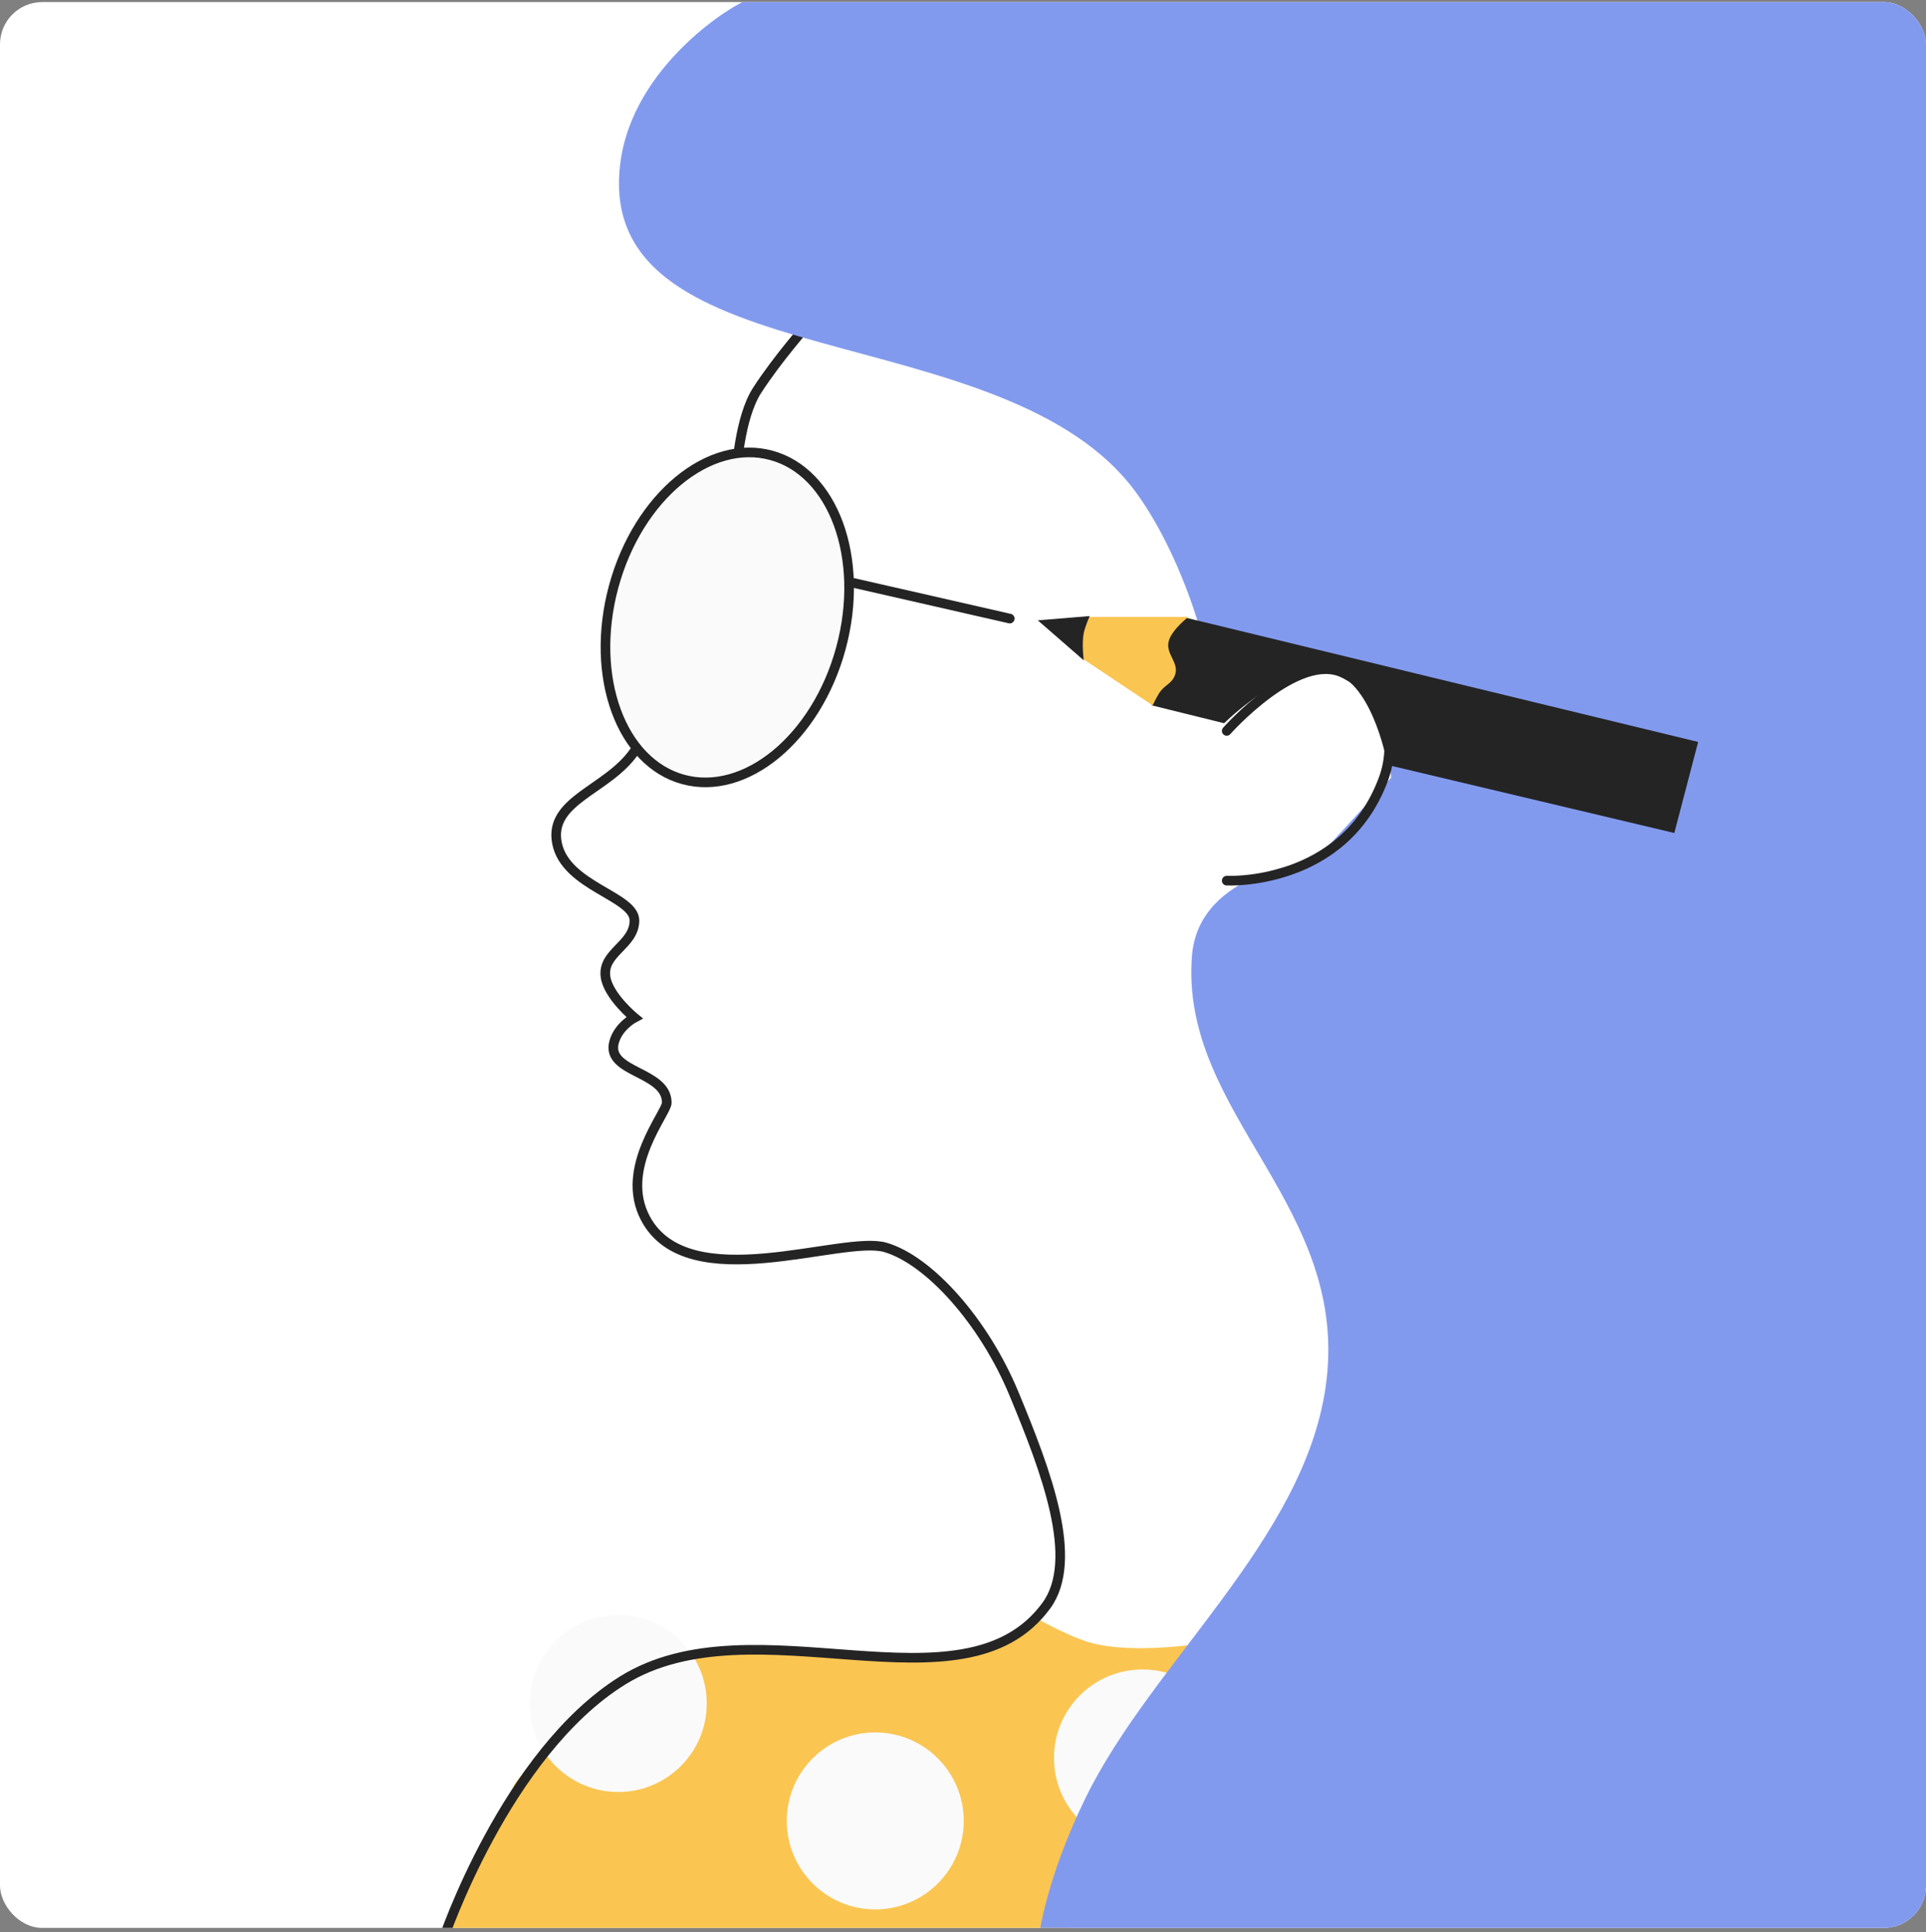 <?xml version="1.0" encoding="UTF-8"?> <svg xmlns="http://www.w3.org/2000/svg" width="300" height="301" viewBox="0 0 300 301" fill="none"><rect x="0" y="0" width="300" height="301" fill="#808080" stroke="none"/> <g clip-path="url(#clip0_33502_10867)"> <rect y="0.324" width="300" height="300" rx="6.578" fill="white"></rect> <path d="M80.136 277.956L69.93 300.755L165.631 302.08L188.43 255.82C188.43 255.82 176.654 257.911 169.607 255.82C166.055 254.766 160.992 251.844 160.992 251.844C160.992 251.844 158.218 255.596 151.316 257.013C140.908 259.15 116.985 257.013 116.985 257.013C116.985 257.013 106.612 258.046 101.344 259.664C90.889 262.876 80.136 277.956 80.136 277.956Z" fill="#FAC551"></path> <circle cx="96.301" cy="265.367" r="13.785" fill="#FAFAFA"></circle> <circle cx="136.332" cy="283.656" r="13.785" fill="#FAFAFA"></circle> <circle cx="177.957" cy="273.848" r="13.785" fill="#FAFAFA"></circle> <path d="M125.864 50.5C125.864 50.5 121.082 55.91 117.911 60.839C115.167 65.105 114.73 73.431 114.73 73.431C114.73 73.431 109.061 102.08 98.824 117.04C94.695 123.073 85.419 124.614 86.762 131.356C88.105 138.098 98.861 139.575 98.824 143.418C98.787 147.261 93.778 148.361 94.317 152.166C94.744 155.181 98.824 158.528 98.824 158.528C98.824 158.528 96.297 159.855 95.643 162.372C94.397 167.165 103.861 166.831 103.861 171.783C103.861 173.374 96.383 182.014 100.547 189.81C107.205 202.275 131.166 192.329 137.926 194.317C144.686 196.305 153.235 205.771 157.941 217.116C162.937 229.159 168.211 242.963 162.978 250.121C150.024 267.838 117.453 249.047 96.968 261.785C78.778 273.096 69 302.213 69 302.213" stroke="#242424" stroke-width="1.5"></path> <path d="M132.891 90.793L157.28 96.36" stroke="#242424" stroke-width="1.5" stroke-linecap="round"></path> <path d="M130.984 100.973C129.077 108.012 125.333 113.806 120.859 117.493C116.384 121.181 111.235 122.723 106.445 121.425C101.654 120.127 97.988 116.197 95.986 110.754C93.985 105.313 93.679 98.422 95.586 91.382C97.493 84.343 101.237 78.549 105.71 74.862C110.186 71.174 115.335 69.632 120.125 70.93C124.916 72.228 128.582 76.159 130.584 81.601C132.585 87.042 132.891 93.933 130.984 100.973Z" fill="#FAFAFA" stroke="#242424" stroke-width="1.5"></path> <path d="M96.584 25.715C98.391 10.037 114.771 0.318 116.468 0H359.419V301.817H161.8C161.8 301.817 162.825 292.883 169.087 280.079C179.416 258.958 202.952 240.047 206.466 216.189C210.632 187.903 183.797 173.773 185.656 148.986C186.66 135.599 204.614 134.273 204.614 134.273L216.672 121.151C216.672 121.151 216.075 108.837 213.226 105.377C209.347 100.667 197.588 105.377 197.588 105.377L187.117 98.75C187.117 98.75 183.996 86.593 177.172 77.012C156.906 48.557 92.69 59.5 96.584 25.715Z" fill="#829AEE"></path> <path d="M190.678 112.663L179.411 109.879L177.953 100.336L184.713 96.227L264.508 115.579L260.797 129.762L216.128 119.158C216.128 119.158 214.118 107.472 208.307 104.975C201.406 102.01 190.678 112.663 190.678 112.663Z" fill="#242424"></path> <path d="M180.606 107.895C180.121 108.629 179.545 109.883 179.545 109.883L168.809 102.725L166.953 99.809L168.809 96.098H185.113C185.113 96.098 182.601 98.012 182.064 99.809C181.447 101.872 183.801 103.248 182.992 105.244C182.468 106.534 181.374 106.733 180.606 107.895Z" fill="#FAC551"></path> <path d="M168.806 98.62C168.472 100.242 168.806 102.861 168.806 102.861L161.648 96.632L169.734 95.969C169.734 95.969 169.027 97.545 168.806 98.62Z" fill="#242424"></path> <path d="M191.078 113.858C191.078 113.858 202.109 101.4 209.238 104.844C215.462 107.851 217.883 114.936 215.467 121.413C209.238 138.114 191.078 137.186 191.078 137.186" stroke="#242424" stroke-width="1.5" stroke-linecap="round"></path> </g> <defs> <clipPath id="clip0_33502_10867"> <rect y="0.324" width="300" height="300" rx="6.578" fill="white"></rect> </clipPath> </defs> </svg> 
